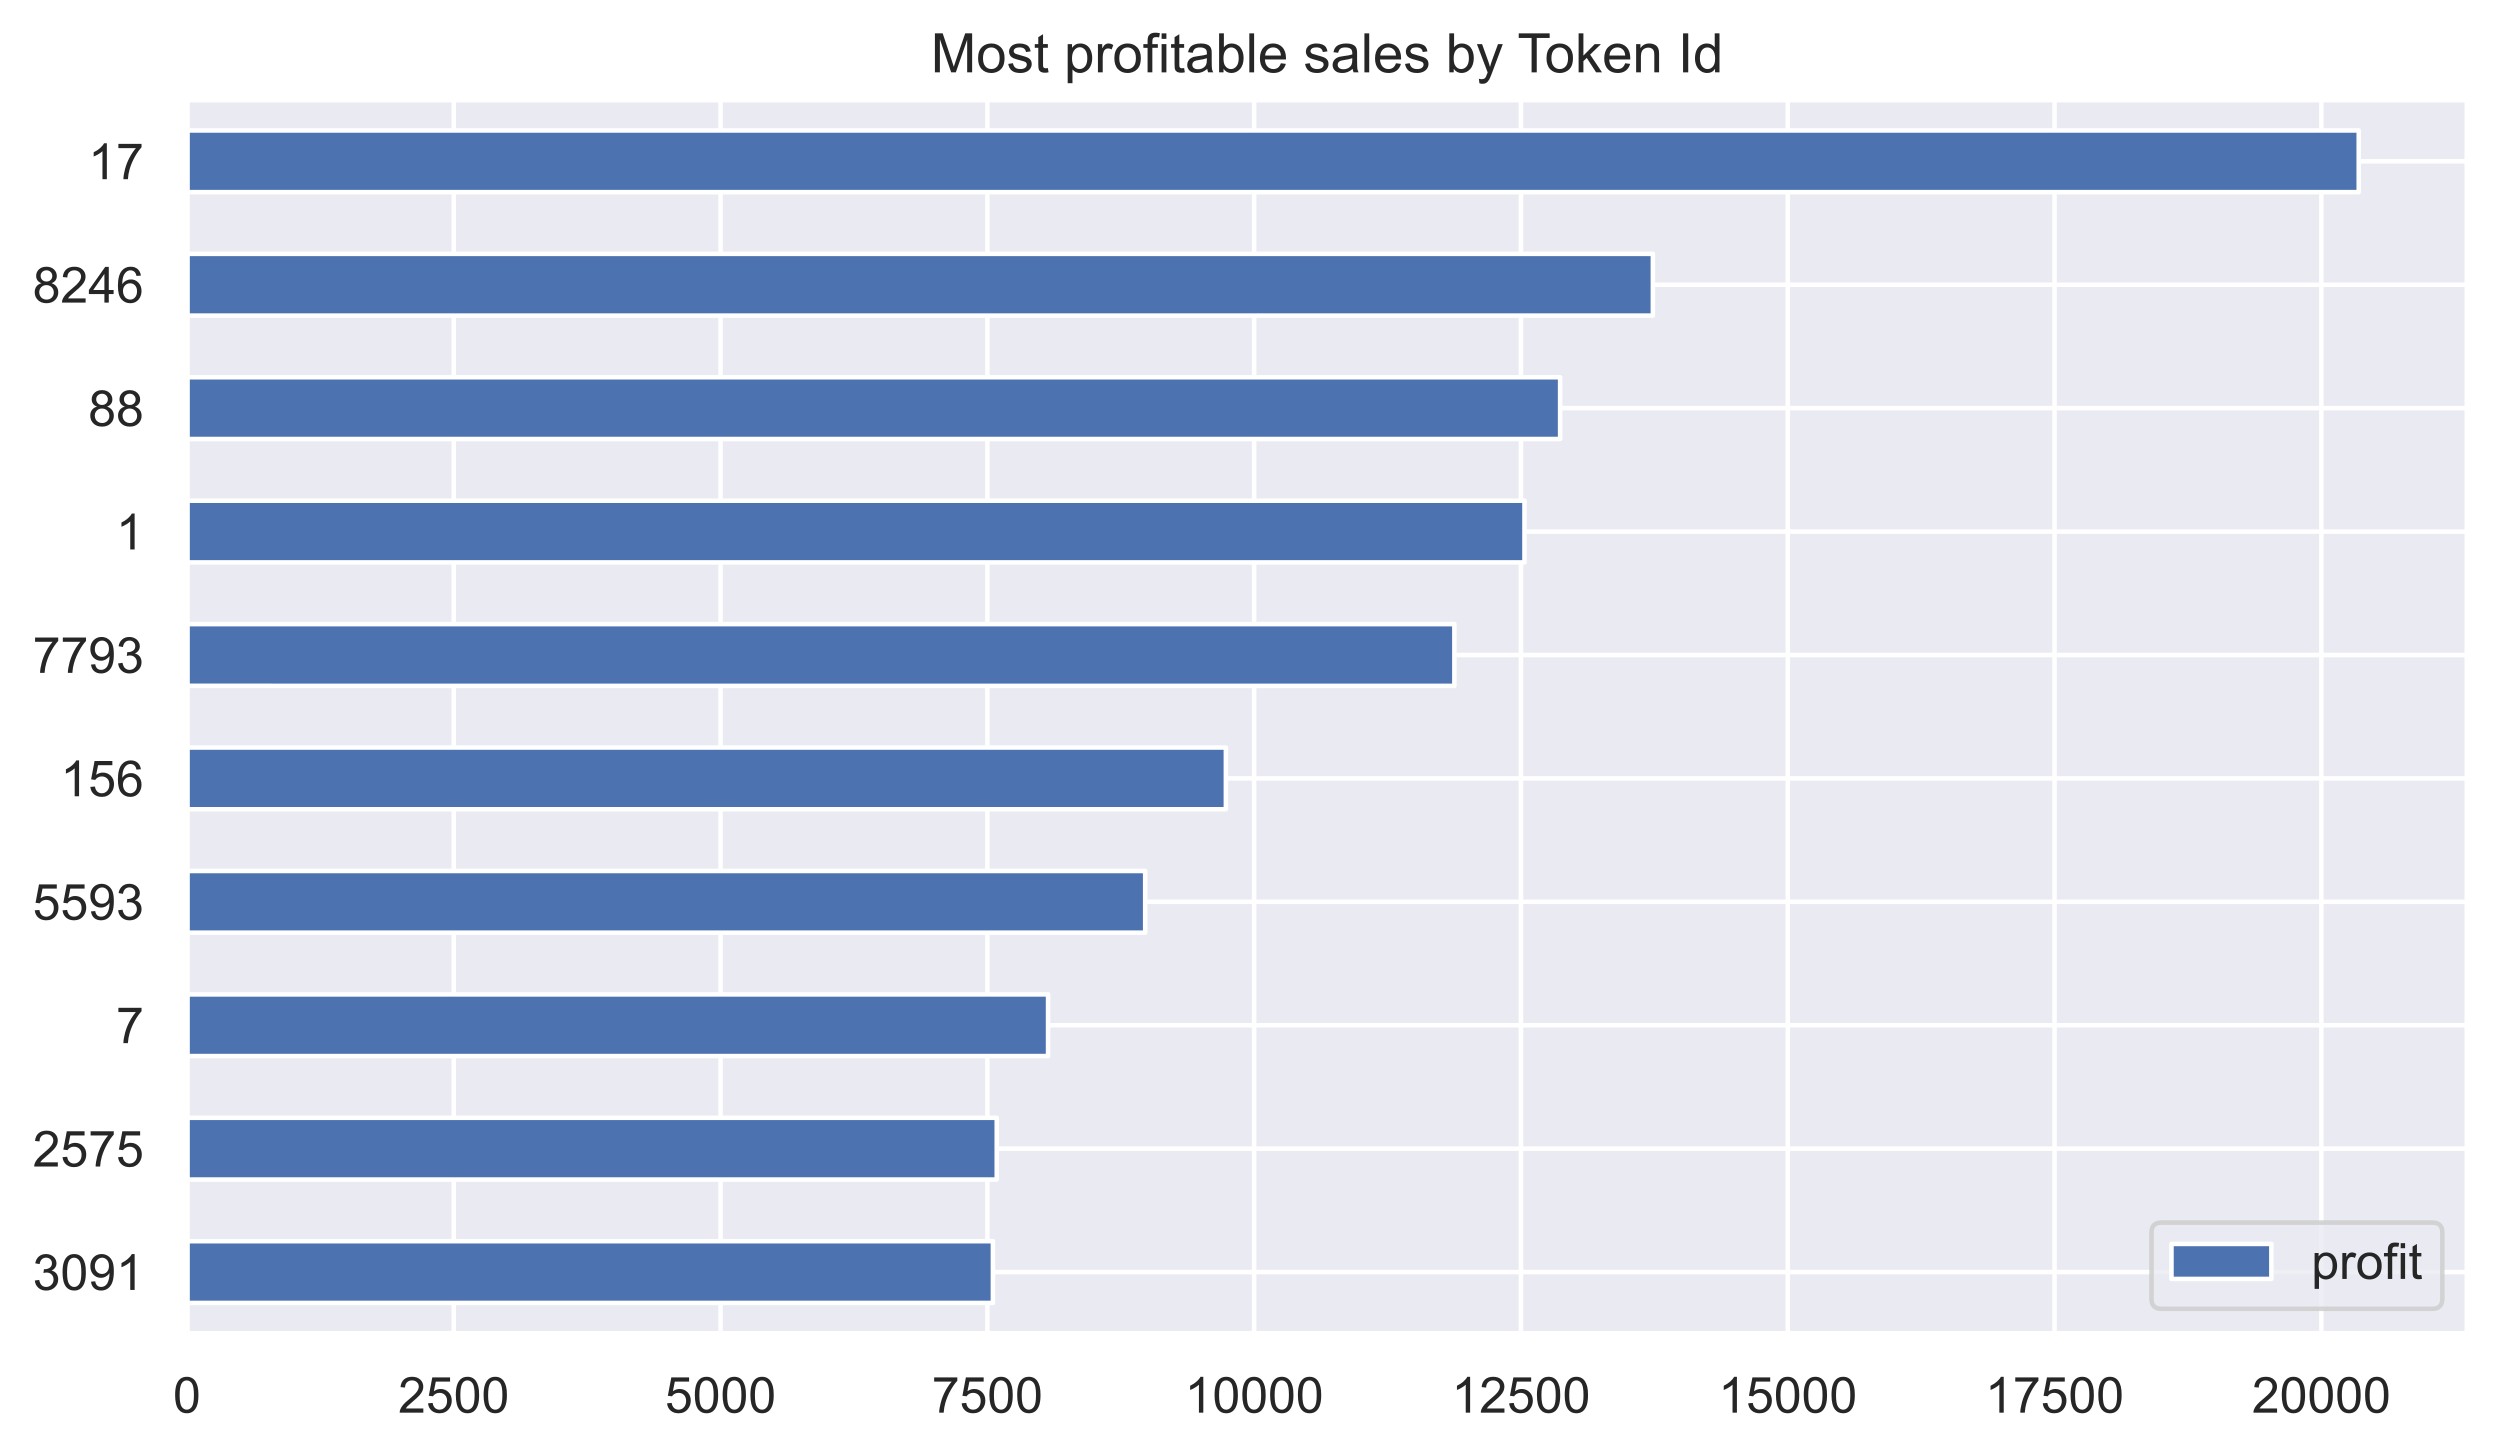 <svg height="427.327" viewBox="0 0 550.568 320.495" width="734.091" xmlns="http://www.w3.org/2000/svg" xmlns:xlink="http://www.w3.org/1999/xlink"><defs><style>*{stroke-linecap:butt;stroke-linejoin:round}</style></defs><g id="figure_1"><path d="M0 320.495h550.568V0H0z" fill="#fff" id="patch_1"/><g id="axes_1"><path d="M41.168 293.736h502.2v-271.8h-502.2z" fill="#eaeaf2" id="patch_2"/><g id="matplotlib.axis_1"><g id="xtick_1"><path clip-path="url(#p28b33248de)" d="M41.168 293.736v-271.8" fill="none" stroke="#fff" stroke-linecap="round" id="line2d_1"/><g transform="matrix(.11 0 0 -.11 38.11 311.11)" fill="#262626" id="text_1"><defs><path d="M4.156 35.297q0 12.703 2.61 20.437 2.609 7.75 7.75 11.938 5.156 4.203 12.968 4.203 5.766 0 10.11-2.328 4.343-2.313 7.172-6.688 2.843-4.359 4.453-10.64 1.61-6.266 1.61-16.922 0-12.594-2.595-20.328Q45.656 7.234 40.5 3q-5.14-4.219-13.016-4.219-10.343 0-16.25 7.422-7.078 8.938-7.078 29.094zm9.032 0q0-17.625 4.124-23.469Q21.438 6 27.485 6q6.063 0 10.188 5.86 4.125 5.859 4.125 23.437 0 17.687-4.125 23.484-4.125 5.813-10.281 5.813-6.047 0-9.672-5.125-4.532-6.532-4.532-24.172z" id="ArialMT-48"/></defs><use xlink:href="#ArialMT-48"/></g></g><g id="xtick_2"><path clip-path="url(#p28b33248de)" d="M99.926 293.736v-271.8" fill="none" stroke="#fff" stroke-linecap="round" id="line2d_2"/><g transform="matrix(.11 0 0 -.11 87.692 311.11)" fill="#262626" id="text_2"><defs><path d="M50.344 8.453V0H3.03q-.094 3.172 1.016 6.11 1.812 4.827 5.781 9.515 3.985 4.688 11.516 10.844 11.672 9.562 15.765 15.156 4.11 5.594 4.11 10.578 0 5.219-3.75 8.797-3.735 3.594-9.735 3.594-6.343 0-10.156-3.813-3.812-3.797-3.86-10.531l-9.03.922q.921 10.11 6.968 15.406 6.063 5.297 16.282 5.297 10.296 0 16.296-5.719Q50.25 60.453 50.25 52q0-4.297-1.766-8.453-1.75-4.14-5.828-8.734T29.11 22.218q-7.922-6.64-10.172-9.016-2.234-2.36-3.703-4.75z" id="ArialMT-50"/><path d="M4.156 18.75l9.219.781q1.031-6.734 4.766-10.14Q21.875 6 27.156 6q6.344 0 10.735 4.781 4.39 4.797 4.39 12.703 0 7.516-4.218 11.86-4.22 4.36-11.063 4.36-4.25 0-7.672-1.938-3.406-1.922-5.36-5l-8.25 1.078 6.923 36.765H48.25v-8.406H19.672L15.828 42.97q6.438 4.5 13.516 4.5 9.375 0 15.812-6.5 6.453-6.5 6.453-16.703 0-9.72-5.656-16.797-6.89-8.688-18.797-8.688-9.765 0-15.953 5.469-6.172 5.469-7.047 14.5z" id="ArialMT-53"/></defs><use xlink:href="#ArialMT-50"/><use x="55.615" xlink:href="#ArialMT-53"/><use x="111.23" xlink:href="#ArialMT-48"/><use x="166.846" xlink:href="#ArialMT-48"/></g></g><g id="xtick_3"><path clip-path="url(#p28b33248de)" d="M158.683 293.736v-271.8" fill="none" stroke="#fff" stroke-linecap="round" id="line2d_3"/><g transform="matrix(.11 0 0 -.11 146.449 311.11)" fill="#262626" id="text_3"><use xlink:href="#ArialMT-53"/><use x="55.615" xlink:href="#ArialMT-48"/><use x="111.23" xlink:href="#ArialMT-48"/><use x="166.846" xlink:href="#ArialMT-48"/></g></g><g id="xtick_4"><path clip-path="url(#p28b33248de)" d="M217.44 293.736v-271.8" fill="none" stroke="#fff" stroke-linecap="round" id="line2d_4"/><g transform="matrix(.11 0 0 -.11 205.206 311.11)" fill="#262626" id="text_4"><defs><path d="M4.734 62.203v8.453h46.344v-6.844q-6.844-7.265-13.562-19.328-6.703-12.062-10.36-24.812Q24.516 10.687 23.781 0H14.75q.14 8.453 3.313 20.406 3.171 11.969 9.109 23.078 5.937 11.11 12.625 18.72z" id="ArialMT-55"/></defs><use xlink:href="#ArialMT-55"/><use x="55.615" xlink:href="#ArialMT-53"/><use x="111.23" xlink:href="#ArialMT-48"/><use x="166.846" xlink:href="#ArialMT-48"/></g></g><g id="xtick_5"><path clip-path="url(#p28b33248de)" d="M276.198 293.736v-271.8" fill="none" stroke="#fff" stroke-linecap="round" id="line2d_5"/><g transform="matrix(.11 0 0 -.11 260.905 311.11)" fill="#262626" id="text_5"><defs><path d="M37.25 0h-8.781v56q-3.172-3.016-8.328-6.047-5.157-3.031-9.25-4.547v8.5q7.375 3.469 12.89 8.39 5.516 4.938 7.813 9.579h5.656z" id="ArialMT-49"/></defs><use xlink:href="#ArialMT-49"/><use x="55.615" xlink:href="#ArialMT-48"/><use x="111.23" xlink:href="#ArialMT-48"/><use x="166.846" xlink:href="#ArialMT-48"/><use x="222.461" xlink:href="#ArialMT-48"/></g></g><g id="xtick_6"><path clip-path="url(#p28b33248de)" d="M334.955 293.736v-271.8" fill="none" stroke="#fff" stroke-linecap="round" id="line2d_6"/><g transform="matrix(.11 0 0 -.11 319.663 311.11)" fill="#262626" id="text_6"><use xlink:href="#ArialMT-49"/><use x="55.615" xlink:href="#ArialMT-50"/><use x="111.23" xlink:href="#ArialMT-53"/><use x="166.846" xlink:href="#ArialMT-48"/><use x="222.461" xlink:href="#ArialMT-48"/></g></g><g id="xtick_7"><path clip-path="url(#p28b33248de)" d="M393.713 293.736v-271.8" fill="none" stroke="#fff" stroke-linecap="round" id="line2d_7"/><g transform="matrix(.11 0 0 -.11 378.42 311.11)" fill="#262626" id="text_7"><use xlink:href="#ArialMT-49"/><use x="55.615" xlink:href="#ArialMT-53"/><use x="111.23" xlink:href="#ArialMT-48"/><use x="166.846" xlink:href="#ArialMT-48"/><use x="222.461" xlink:href="#ArialMT-48"/></g></g><g id="xtick_8"><path clip-path="url(#p28b33248de)" d="M452.47 293.736v-271.8" fill="none" stroke="#fff" stroke-linecap="round" id="line2d_8"/><g transform="matrix(.11 0 0 -.11 437.178 311.11)" fill="#262626" id="text_8"><use xlink:href="#ArialMT-49"/><use x="55.615" xlink:href="#ArialMT-55"/><use x="111.23" xlink:href="#ArialMT-53"/><use x="166.846" xlink:href="#ArialMT-48"/><use x="222.461" xlink:href="#ArialMT-48"/></g></g><g id="xtick_9"><path clip-path="url(#p28b33248de)" d="M511.228 293.736v-271.8" fill="none" stroke="#fff" stroke-linecap="round" id="line2d_9"/><g transform="matrix(.11 0 0 -.11 495.935 311.11)" fill="#262626" id="text_9"><use xlink:href="#ArialMT-50"/><use x="55.615" xlink:href="#ArialMT-48"/><use x="111.23" xlink:href="#ArialMT-48"/><use x="166.846" xlink:href="#ArialMT-48"/><use x="222.461" xlink:href="#ArialMT-48"/></g></g></g><g id="matplotlib.axis_2"><g id="ytick_1"><path clip-path="url(#p28b33248de)" d="M41.168 35.526h502.2" fill="none" stroke="#fff" stroke-linecap="round" id="line2d_10"/><g transform="matrix(.11 0 0 -.11 19.434 39.462)" fill="#262626" id="text_10"><use xlink:href="#ArialMT-49"/><use x="55.615" xlink:href="#ArialMT-55"/></g></g><g id="ytick_2"><path clip-path="url(#p28b33248de)" d="M41.168 62.706h502.2" fill="none" stroke="#fff" stroke-linecap="round" id="line2d_11"/><g transform="matrix(.11 0 0 -.11 7.2 66.642)" fill="#262626" id="text_11"><defs><path d="M17.672 38.813q-5.469 2.015-8.11 5.718-2.624 3.719-2.624 8.89 0 7.813 5.609 13.126 5.625 5.328 14.937 5.328 9.375 0 15.094-5.453 5.719-5.438 5.719-13.25 0-4.984-2.625-8.672-2.61-3.672-7.922-5.688 6.594-2.14 10.031-6.937 3.438-4.781 3.438-11.422 0-9.172-6.5-15.422-6.485-6.25-17.078-6.25-10.594 0-17.094 6.266-6.5 6.281-6.5 15.656 0 6.985 3.547 11.688 3.547 4.718 10.078 6.422zm-1.75 14.906q0-5.078 3.265-8.313 3.282-3.218 8.5-3.218 5.079 0 8.329 3.187 3.25 3.203 3.25 7.844 0 4.843-3.36 8.14-3.343 3.297-8.312 3.297-5.032 0-8.36-3.234-3.312-3.219-3.312-7.703zm-2.828-33.063q0-3.765 1.781-7.281 1.781-3.516 5.297-5.453Q23.687 6 27.734 6q6.297 0 10.391 4.047 4.11 4.062 4.11 10.312 0 6.344-4.22 10.5-4.218 4.157-10.578 4.157-6.203 0-10.28-4.11-4.063-4.093-4.063-10.25z" id="ArialMT-56"/><path d="M32.328 0v17.14H1.266v8.063l32.672 46.375h7.171V25.203h9.672v-8.062H41.11V0zm0 25.203V57.47L9.906 25.203z" id="ArialMT-52"/><path d="M49.75 54.047l-8.734-.672q-1.172 5.172-3.313 7.516-3.578 3.765-8.797 3.765-4.203 0-7.375-2.344-4.14-3.03-6.547-8.843-2.39-5.813-2.484-16.547 3.172 4.828 7.766 7.172 4.593 2.343 9.625 2.343 8.78 0 14.953-6.468Q51.03 33.5 51.03 23.25q0-6.75-2.906-12.531-2.906-5.781-7.984-8.86-5.078-3.078-11.532-3.078-10.984 0-17.922 8.078Q3.766 14.938 3.766 33.5q0 20.75 7.656 30.172 6.687 8.203 18.015 8.203 8.454 0 13.844-4.734 5.407-4.735 6.469-13.094zm-35.875-30.86q0-4.53 1.922-8.687 1.922-4.14 5.39-6.328Q24.657 6 28.47 6q5.562 0 9.562 4.484 4.016 4.5 4.016 12.22 0 7.421-3.969 11.687-3.953 4.28-9.953 4.28-5.953 0-10.11-4.28-4.14-4.266-4.14-11.203z" id="ArialMT-54"/></defs><use xlink:href="#ArialMT-56"/><use x="55.615" xlink:href="#ArialMT-50"/><use x="111.23" xlink:href="#ArialMT-52"/><use x="166.846" xlink:href="#ArialMT-54"/></g></g><g id="ytick_3"><path clip-path="url(#p28b33248de)" d="M41.168 89.886h502.2" fill="none" stroke="#fff" stroke-linecap="round" id="line2d_12"/><g transform="matrix(.11 0 0 -.11 19.434 93.822)" fill="#262626" id="text_12"><use xlink:href="#ArialMT-56"/><use x="55.615" xlink:href="#ArialMT-56"/></g></g><g id="ytick_4"><path clip-path="url(#p28b33248de)" d="M41.168 117.066h502.2" fill="none" stroke="#fff" stroke-linecap="round" id="line2d_13"/><use xlink:href="#ArialMT-49" transform="matrix(.11 0 0 -.11 25.551 121.002)" fill="#262626" id="text_13"/></g><g id="ytick_5"><path clip-path="url(#p28b33248de)" d="M41.168 144.246h502.2" fill="none" stroke="#fff" stroke-linecap="round" id="line2d_14"/><g transform="matrix(.11 0 0 -.11 7.2 148.182)" fill="#262626" id="text_14"><defs><path d="M5.469 16.547l8.453.781q1.062-5.953 4.094-8.64Q21.046 6 25.78 6q4.047 0 7.094 1.86 3.063 1.859 5.016 4.952 1.953 3.11 3.265 8.376 1.328 5.28 1.328 10.75 0 .578-.047 1.75-2.64-4.188-7.203-6.813-4.562-2.61-9.89-2.61-8.89 0-15.047 6.438-6.14 6.453-6.14 17 0 10.89 6.421 17.531Q17 71.875 26.656 71.875q6.985 0 12.766-3.766 5.797-3.75 8.797-10.718 3-6.953 3-20.141 0-13.719-2.985-21.844-2.968-8.125-8.859-12.375-5.875-4.25-13.781-4.25-8.407 0-13.735 4.657-5.312 4.671-6.39 13.109zM41.453 48.14q0 7.578-4.031 12.015-4.016 4.438-9.688 4.438-5.859 0-10.203-4.781-4.343-4.782-4.343-12.407 0-6.828 4.124-11.11 4.125-4.265 10.172-4.265 6.11 0 10.032 4.266 3.937 4.281 3.937 11.844z" id="ArialMT-57"/><path d="M4.203 18.89l8.781 1.172q1.516-7.468 5.157-10.765Q21.78 6 27 6q6.203 0 10.469 4.297 4.281 4.297 4.281 10.656 0 6.047-3.953 9.969-3.953 3.937-10.063 3.937-2.484 0-6.203-.968l.985 7.718q.875-.109 1.406-.109 5.625 0 10.11 2.922 4.5 2.937 4.5 9.047 0 4.828-3.282 8-3.266 3.187-8.438 3.187-5.125 0-8.546-3.234-3.422-3.219-4.391-9.656l-8.797 1.562q1.61 8.828 7.313 13.688 5.718 4.859 14.218 4.859 5.86 0 10.782-2.516 4.937-2.515 7.547-6.859 2.624-4.344 2.624-9.234 0-4.625-2.5-8.438-2.484-3.812-7.359-6.062 6.344-1.453 9.86-6.078 3.515-4.61 3.515-11.547 0-9.375-6.844-15.891-6.828-6.516-17.28-6.516-9.423 0-15.657 5.61Q5.078 9.969 4.203 18.89z" id="ArialMT-51"/></defs><use xlink:href="#ArialMT-55"/><use x="55.615" xlink:href="#ArialMT-55"/><use x="111.23" xlink:href="#ArialMT-57"/><use x="166.846" xlink:href="#ArialMT-51"/></g></g><g id="ytick_6"><path clip-path="url(#p28b33248de)" d="M41.168 171.426h502.2" fill="none" stroke="#fff" stroke-linecap="round" id="line2d_15"/><g transform="matrix(.11 0 0 -.11 13.317 175.362)" fill="#262626" id="text_15"><use xlink:href="#ArialMT-49"/><use x="55.615" xlink:href="#ArialMT-53"/><use x="111.23" xlink:href="#ArialMT-54"/></g></g><g id="ytick_7"><path clip-path="url(#p28b33248de)" d="M41.168 198.606h502.2" fill="none" stroke="#fff" stroke-linecap="round" id="line2d_16"/><g transform="matrix(.11 0 0 -.11 7.2 202.542)" fill="#262626" id="text_16"><use xlink:href="#ArialMT-53"/><use x="55.615" xlink:href="#ArialMT-53"/><use x="111.23" xlink:href="#ArialMT-57"/><use x="166.846" xlink:href="#ArialMT-51"/></g></g><g id="ytick_8"><path clip-path="url(#p28b33248de)" d="M41.168 225.786h502.2" fill="none" stroke="#fff" stroke-linecap="round" id="line2d_17"/><use xlink:href="#ArialMT-55" transform="matrix(.11 0 0 -.11 25.551 229.722)" fill="#262626" id="text_17"/></g><g id="ytick_9"><path clip-path="url(#p28b33248de)" d="M41.168 252.966h502.2" fill="none" stroke="#fff" stroke-linecap="round" id="line2d_18"/><g transform="matrix(.11 0 0 -.11 7.2 256.902)" fill="#262626" id="text_18"><use xlink:href="#ArialMT-50"/><use x="55.615" xlink:href="#ArialMT-53"/><use x="111.23" xlink:href="#ArialMT-55"/><use x="166.846" xlink:href="#ArialMT-53"/></g></g><g id="ytick_10"><path clip-path="url(#p28b33248de)" d="M41.168 280.146h502.2" fill="none" stroke="#fff" stroke-linecap="round" id="line2d_19"/><g transform="matrix(.11 0 0 -.11 7.2 284.082)" fill="#262626" id="text_19"><use xlink:href="#ArialMT-51"/><use x="55.615" xlink:href="#ArialMT-48"/><use x="111.23" xlink:href="#ArialMT-57"/><use x="166.846" xlink:href="#ArialMT-49"/></g></g></g><path clip-path="url(#p28b33248de)" d="M41.168 28.73h478.286v13.59H41.168z" fill="#4c72b0" stroke="#fff" id="patch_3"/><path clip-path="url(#p28b33248de)" d="M41.168 55.91h322.837V69.5H41.168z" fill="#4c72b0" stroke="#fff" id="patch_4"/><path clip-path="url(#p28b33248de)" d="M41.168 83.09h302.413v13.59H41.168z" fill="#4c72b0" stroke="#fff" id="patch_5"/><path clip-path="url(#p28b33248de)" d="M41.168 110.27h294.563v13.59H41.168z" fill="#4c72b0" stroke="#fff" id="patch_6"/><path clip-path="url(#p28b33248de)" d="M41.168 137.45H320.29v13.59H41.168z" fill="#4c72b0" stroke="#fff" id="patch_7"/><path clip-path="url(#p28b33248de)" d="M41.168 164.63H269.97v13.59H41.168z" fill="#4c72b0" stroke="#fff" id="patch_8"/><path clip-path="url(#p28b33248de)" d="M41.168 191.81h211.033v13.59H41.168z" fill="#4c72b0" stroke="#fff" id="patch_9"/><path clip-path="url(#p28b33248de)" d="M41.168 218.99h189.646v13.59H41.168z" fill="#4c72b0" stroke="#fff" id="patch_10"/><path clip-path="url(#p28b33248de)" d="M41.168 246.17h178.34v13.59H41.169z" fill="#4c72b0" stroke="#fff" id="patch_11"/><path clip-path="url(#p28b33248de)" d="M41.168 273.35h177.495v13.59H41.168z" fill="#4c72b0" stroke="#fff" id="patch_12"/><path d="M41.168 293.736v-271.8" fill="none" stroke="#fff" stroke-linecap="square" stroke-width="1.25" id="patch_13"/><path d="M543.368 293.736v-271.8" fill="none" stroke="#fff" stroke-linecap="square" stroke-width="1.25" id="patch_14"/><path d="M41.168 293.736h502.2" fill="none" stroke="#fff" stroke-linecap="square" stroke-width="1.25" id="patch_15"/><path d="M41.168 21.936h502.2" fill="none" stroke="#fff" stroke-linecap="square" stroke-width="1.25" id="patch_16"/><g transform="matrix(.12 0 0 -.12 205.004 15.936)" fill="#262626" id="text_20"><defs><path d="M14.703 0H6.547v71.578h8.781V46.047q5.578 6.984 14.219 6.984 4.781 0 9.047-1.937 4.281-1.922 7.031-5.422 2.766-3.484 4.328-8.422 1.563-4.922 1.563-10.547 0-13.328-6.594-20.61-6.594-7.265-15.813-7.265-9.187 0-14.406 7.672zm-.11 26.313q0-9.313 2.548-13.47 4.156-6.78 11.234-6.78 5.75 0 9.953 5 4.203 5 4.203 14.921 0 10.157-4.031 14.985-4.031 4.828-9.734 4.828-5.766 0-9.97-5-4.202-5-4.202-14.484z" id="ArialMT-98"/><path d="M7.422 0v71.578h14.265l16.938-50.672q2.344-7.093 3.422-10.61 1.219 3.907 3.797 11.485l17.14 49.797h12.75V0H66.61v59.906L45.797 0H37.25L16.547 60.938V0z" id="ArialMT-77"/><path d="M3.078 15.484l8.688 1.36q.734-5.219 4.078-8 3.344-2.781 9.36-2.781 6.046 0 8.968 2.453 2.937 2.468 2.937 5.796 0 2.97-2.593 4.688-1.797 1.172-8.985 2.969-9.656 2.453-13.39 4.234-3.735 1.781-5.672 4.922-1.922 3.156-1.922 6.969 0 3.453 1.578 6.406 1.594 2.969 4.328 4.922 2.047 1.5 5.578 2.547 3.547 1.062 7.61 1.062 6.093 0 10.703-1.765 4.625-1.75 6.812-4.766 2.203-3 3.032-8.016l-8.594-1.172q-.578 4-3.39 6.235-2.813 2.25-7.938 2.25-6.047 0-8.641-2-2.594-2-2.594-4.688 0-1.703 1.078-3.078 1.079-1.406 3.375-2.343 1.313-.485 7.766-2.235 9.328-2.5 13-4.094 3.688-1.578 5.781-4.609 2.11-3.016 2.11-7.516 0-4.39-2.563-8.28-2.562-3.876-7.406-6-4.828-2.126-10.922-2.126-10.11 0-15.406 4.203-5.297 4.203-6.766 12.453z" id="ArialMT-115"/><path d="M25.781 7.86L27.047.093q-3.703-.781-6.64-.781-4.782 0-7.423 1.515-2.625 1.516-3.703 3.985Q8.203 7.28 8.203 15.188v29.828H1.766v6.843h6.437v12.844l8.735 5.266v-18.11h8.843v-6.843h-8.843V14.703q0-3.765.468-4.844.469-1.062 1.516-1.703 1.047-.64 3-.64 1.469 0 3.86.343z" id="ArialMT-116"/><path d="M6.594-19.875v71.734h8v-6.734q2.844 3.953 6.406 5.922 3.563 1.984 8.64 1.984 6.641 0 11.72-3.422 5.078-3.422 7.656-9.656 2.593-6.219 2.593-13.64 0-7.954-2.859-14.329-2.844-6.375-8.297-9.765Q35.016-1.171 29-1.171q-4.39 0-7.89 1.859-3.485 1.859-5.735 4.687v-25.25zm7.953 45.516q0-10.016 4.047-14.797 4.062-4.781 9.828-4.781 5.86 0 10.031 4.953 4.172 4.953 4.172 15.359 0 9.906-4.078 14.828-4.078 4.938-9.734 4.938-5.625 0-9.954-5.25-4.312-5.25-4.312-15.25z" id="ArialMT-112"/><path d="M6.5 0v51.86h7.906V44q3.031 5.516 5.594 7.266 2.563 1.765 5.64 1.765 4.438 0 9.032-2.828l-3.031-8.156q-3.22 1.906-6.438 1.906-2.89 0-5.187-1.734-2.297-1.735-3.266-4.813-1.469-4.687-1.469-10.25V0z" id="ArialMT-114"/><path d="M8.688 0v45.016H.921v6.843h7.766v5.516q0 5.219.937 7.766 1.266 3.421 4.453 5.53 3.203 2.126 8.969 2.126 3.719 0 8.203-.875l-1.313-7.656q-2.734.484-5.187.484-4 0-5.656-1.719-1.657-1.703-1.657-6.39v-4.782h10.11v-6.843h-10.11V0z" id="ArialMT-102"/><path d="M6.64 61.469v10.11h8.797v-10.11zM6.64 0v51.86h8.797V0z" id="ArialMT-105"/><path d="M40.438 6.39Q35.547 2.25 31.03.532q-4.515-1.703-9.687-1.703-8.547 0-13.14 4.172-4.595 4.172-4.595 10.672 0 3.812 1.735 6.953 1.734 3.156 4.547 5.063 2.812 1.906 6.328 2.875 2.578.687 7.812 1.328 10.64 1.265 15.672 3.015.047 1.813.047 2.297 0 5.375-2.5 7.578-3.36 2.969-10 2.969-6.203 0-9.156-2.172-2.953-2.172-4.375-7.687l-8.594 1.172q1.172 5.515 3.86 8.906 2.687 3.39 7.765 5.218 5.078 1.844 11.766 1.844 6.64 0 10.78-1.562 4.157-1.563 6.11-3.938 1.953-2.36 2.735-5.984.437-2.234.437-8.094V21.734q0-12.265.563-15.515.562-3.235 2.234-6.219h-9.188q-1.359 2.734-1.75 6.39zm-.735 19.641q-4.797-1.953-14.36-3.328-5.421-.781-7.671-1.765-2.235-.97-3.469-2.844-1.219-1.875-1.219-4.172 0-3.516 2.657-5.86 2.671-2.343 7.796-2.343 5.079 0 9.032 2.218 3.953 2.22 5.812 6.079 1.422 2.984 1.422 8.78z" id="ArialMT-97"/><path d="M3.328 25.922q0 14.406 8 21.344 6.688 5.765 16.313 5.765 10.687 0 17.468-7.015 6.797-7 6.797-19.36 0-10-3-15.75-3-5.734-8.75-8.906-5.734-3.172-12.515-3.172-10.891 0-17.61 6.984-6.703 6.985-6.703 20.11zm9.031 0q0-9.953 4.344-14.906 4.344-4.954 10.938-4.954 6.547 0 10.89 4.97 4.344 4.984 4.344 15.187 0 9.625-4.375 14.578-4.375 4.953-10.86 4.953-6.593 0-10.937-4.938-4.344-4.921-4.344-14.89z" id="ArialMT-111"/><path d="M6.39 0v71.578h8.797V0z" id="ArialMT-108"/><path d="M42.094 16.703l9.078-1.125q-2.14-7.953-7.953-12.36-5.813-4.39-14.844-4.39-11.375 0-18.047 7-6.672 7.016-6.672 19.656 0 13.094 6.735 20.313 6.75 7.234 17.484 7.234 10.406 0 17-7.078 6.594-7.078 6.594-19.922 0-.781-.047-2.343H12.75q.484-8.547 4.828-13.094 4.344-4.531 10.844-4.531 4.828 0 8.25 2.53 3.422 2.548 5.422 8.11zm-28.86 14.203h28.953q-.578 6.547-3.312 9.813-4.203 5.078-10.89 5.078-6.063 0-10.188-4.047-4.125-4.047-4.563-10.844z" id="ArialMT-101"/><path d="M6.203-19.969l-.984 8.25q2.89-.781 5.031-.781 2.938 0 4.688.984 1.765.97 2.89 2.72.828 1.327 2.688 6.546.234.734.78 2.156L1.61 51.86h9.47l10.796-30.03q2.094-5.72 3.766-12.017 1.515 6.063 3.609 11.813l11.078 30.234h8.797L29.391-.875q-3.172-8.547-4.922-11.766-2.344-4.359-5.375-6.375-3.032-2.03-7.235-2.03-2.53 0-5.656 1.077z" id="ArialMT-121"/><path d="M25.922 0v63.14H2.344v8.438h56.734v-8.437H35.406V0z" id="ArialMT-84"/><path d="M6.64 0v71.578h8.797V30.766l20.797 21.093H47.61L27.781 32.625 49.61 0H38.766L21.625 26.516l-6.188-5.953V0z" id="ArialMT-107"/><path d="M6.594 0v51.86H14.5v-7.376q5.719 8.547 16.5 8.547 4.688 0 8.625-1.687 3.938-1.688 5.89-4.422 1.954-2.734 2.735-6.484.484-2.454.484-8.547V0h-8.797v31.547q0 5.375-1.03 8.031-1.016 2.656-3.626 4.234-2.61 1.594-6.125 1.594-5.625 0-9.703-3.562-4.078-3.563-4.078-13.516V0z" id="ArialMT-110"/><path d="M9.328 0v71.578h9.469V0z" id="ArialMT-73"/><path d="M40.234 0v6.547q-4.937-7.719-14.5-7.719-6.203 0-11.406 3.422t-8.062 9.547q-2.844 6.125-2.844 14.078 0 7.766 2.578 14.094 2.594 6.328 7.766 9.687 5.187 3.375 11.578 3.375 4.687 0 8.343-1.984 3.672-1.969 5.97-5.14v25.671h8.734V0zm-27.78 25.875q0-9.953 4.187-14.89 4.203-4.922 9.922-4.922 5.765 0 9.78 4.703 4.032 4.718 4.032 14.375 0 10.656-4.11 15.625-4.093 4.984-10.093 4.984-5.86 0-9.797-4.781-3.922-4.782-3.922-15.094z" id="ArialMT-100"/></defs><use xlink:href="#ArialMT-77"/><use x="83.301" xlink:href="#ArialMT-111"/><use x="138.916" xlink:href="#ArialMT-115"/><use x="188.916" xlink:href="#ArialMT-116"/><use x="216.699" xlink:href="#ArialMT-32"/><use x="244.482" xlink:href="#ArialMT-112"/><use x="300.098" xlink:href="#ArialMT-114"/><use x="333.398" xlink:href="#ArialMT-111"/><use x="389.014" xlink:href="#ArialMT-102"/><use x="416.797" xlink:href="#ArialMT-105"/><use x="439.014" xlink:href="#ArialMT-116"/><use x="466.797" xlink:href="#ArialMT-97"/><use x="522.412" xlink:href="#ArialMT-98"/><use x="578.027" xlink:href="#ArialMT-108"/><use x="600.244" xlink:href="#ArialMT-101"/><use x="655.859" xlink:href="#ArialMT-32"/><use x="683.643" xlink:href="#ArialMT-115"/><use x="733.643" xlink:href="#ArialMT-97"/><use x="789.258" xlink:href="#ArialMT-108"/><use x="811.475" xlink:href="#ArialMT-101"/><use x="867.09" xlink:href="#ArialMT-115"/><use x="917.09" xlink:href="#ArialMT-32"/><use x="944.873" xlink:href="#ArialMT-98"/><use x="1000.488" xlink:href="#ArialMT-121"/><use x="1050.488" xlink:href="#ArialMT-32"/><use x="1076.521" xlink:href="#ArialMT-84"/><use x="1126.48" xlink:href="#ArialMT-111"/><use x="1182.096" xlink:href="#ArialMT-107"/><use x="1232.096" xlink:href="#ArialMT-101"/><use x="1287.711" xlink:href="#ArialMT-110"/><use x="1343.326" xlink:href="#ArialMT-32"/><use x="1371.109" xlink:href="#ArialMT-73"/><use x="1398.893" xlink:href="#ArialMT-100"/></g><g id="legend_1"><path d="M476.015 288.236h59.653q2.2 0 2.2-2.2v-14.594q0-2.2-2.2-2.2h-59.653q-2.2 0-2.2 2.2v14.594q0 2.2 2.2 2.2z" fill="#eaeaf2" opacity=".8" stroke="#ccc" id="patch_17"/><path d="M478.215 281.65h22v-7.7h-22z" fill="#4c72b0" stroke="#fff" id="patch_18"/><g transform="matrix(.11 0 0 -.11 509.015 281.65)" fill="#262626" id="text_21"><use xlink:href="#ArialMT-112"/><use x="55.615" xlink:href="#ArialMT-114"/><use x="88.916" xlink:href="#ArialMT-111"/><use x="144.531" xlink:href="#ArialMT-102"/><use x="172.314" xlink:href="#ArialMT-105"/><use x="194.531" xlink:href="#ArialMT-116"/></g></g></g></g><defs><clipPath id="p28b33248de"><path d="M41.168 21.936h502.2v271.8h-502.2z"/></clipPath></defs></svg>